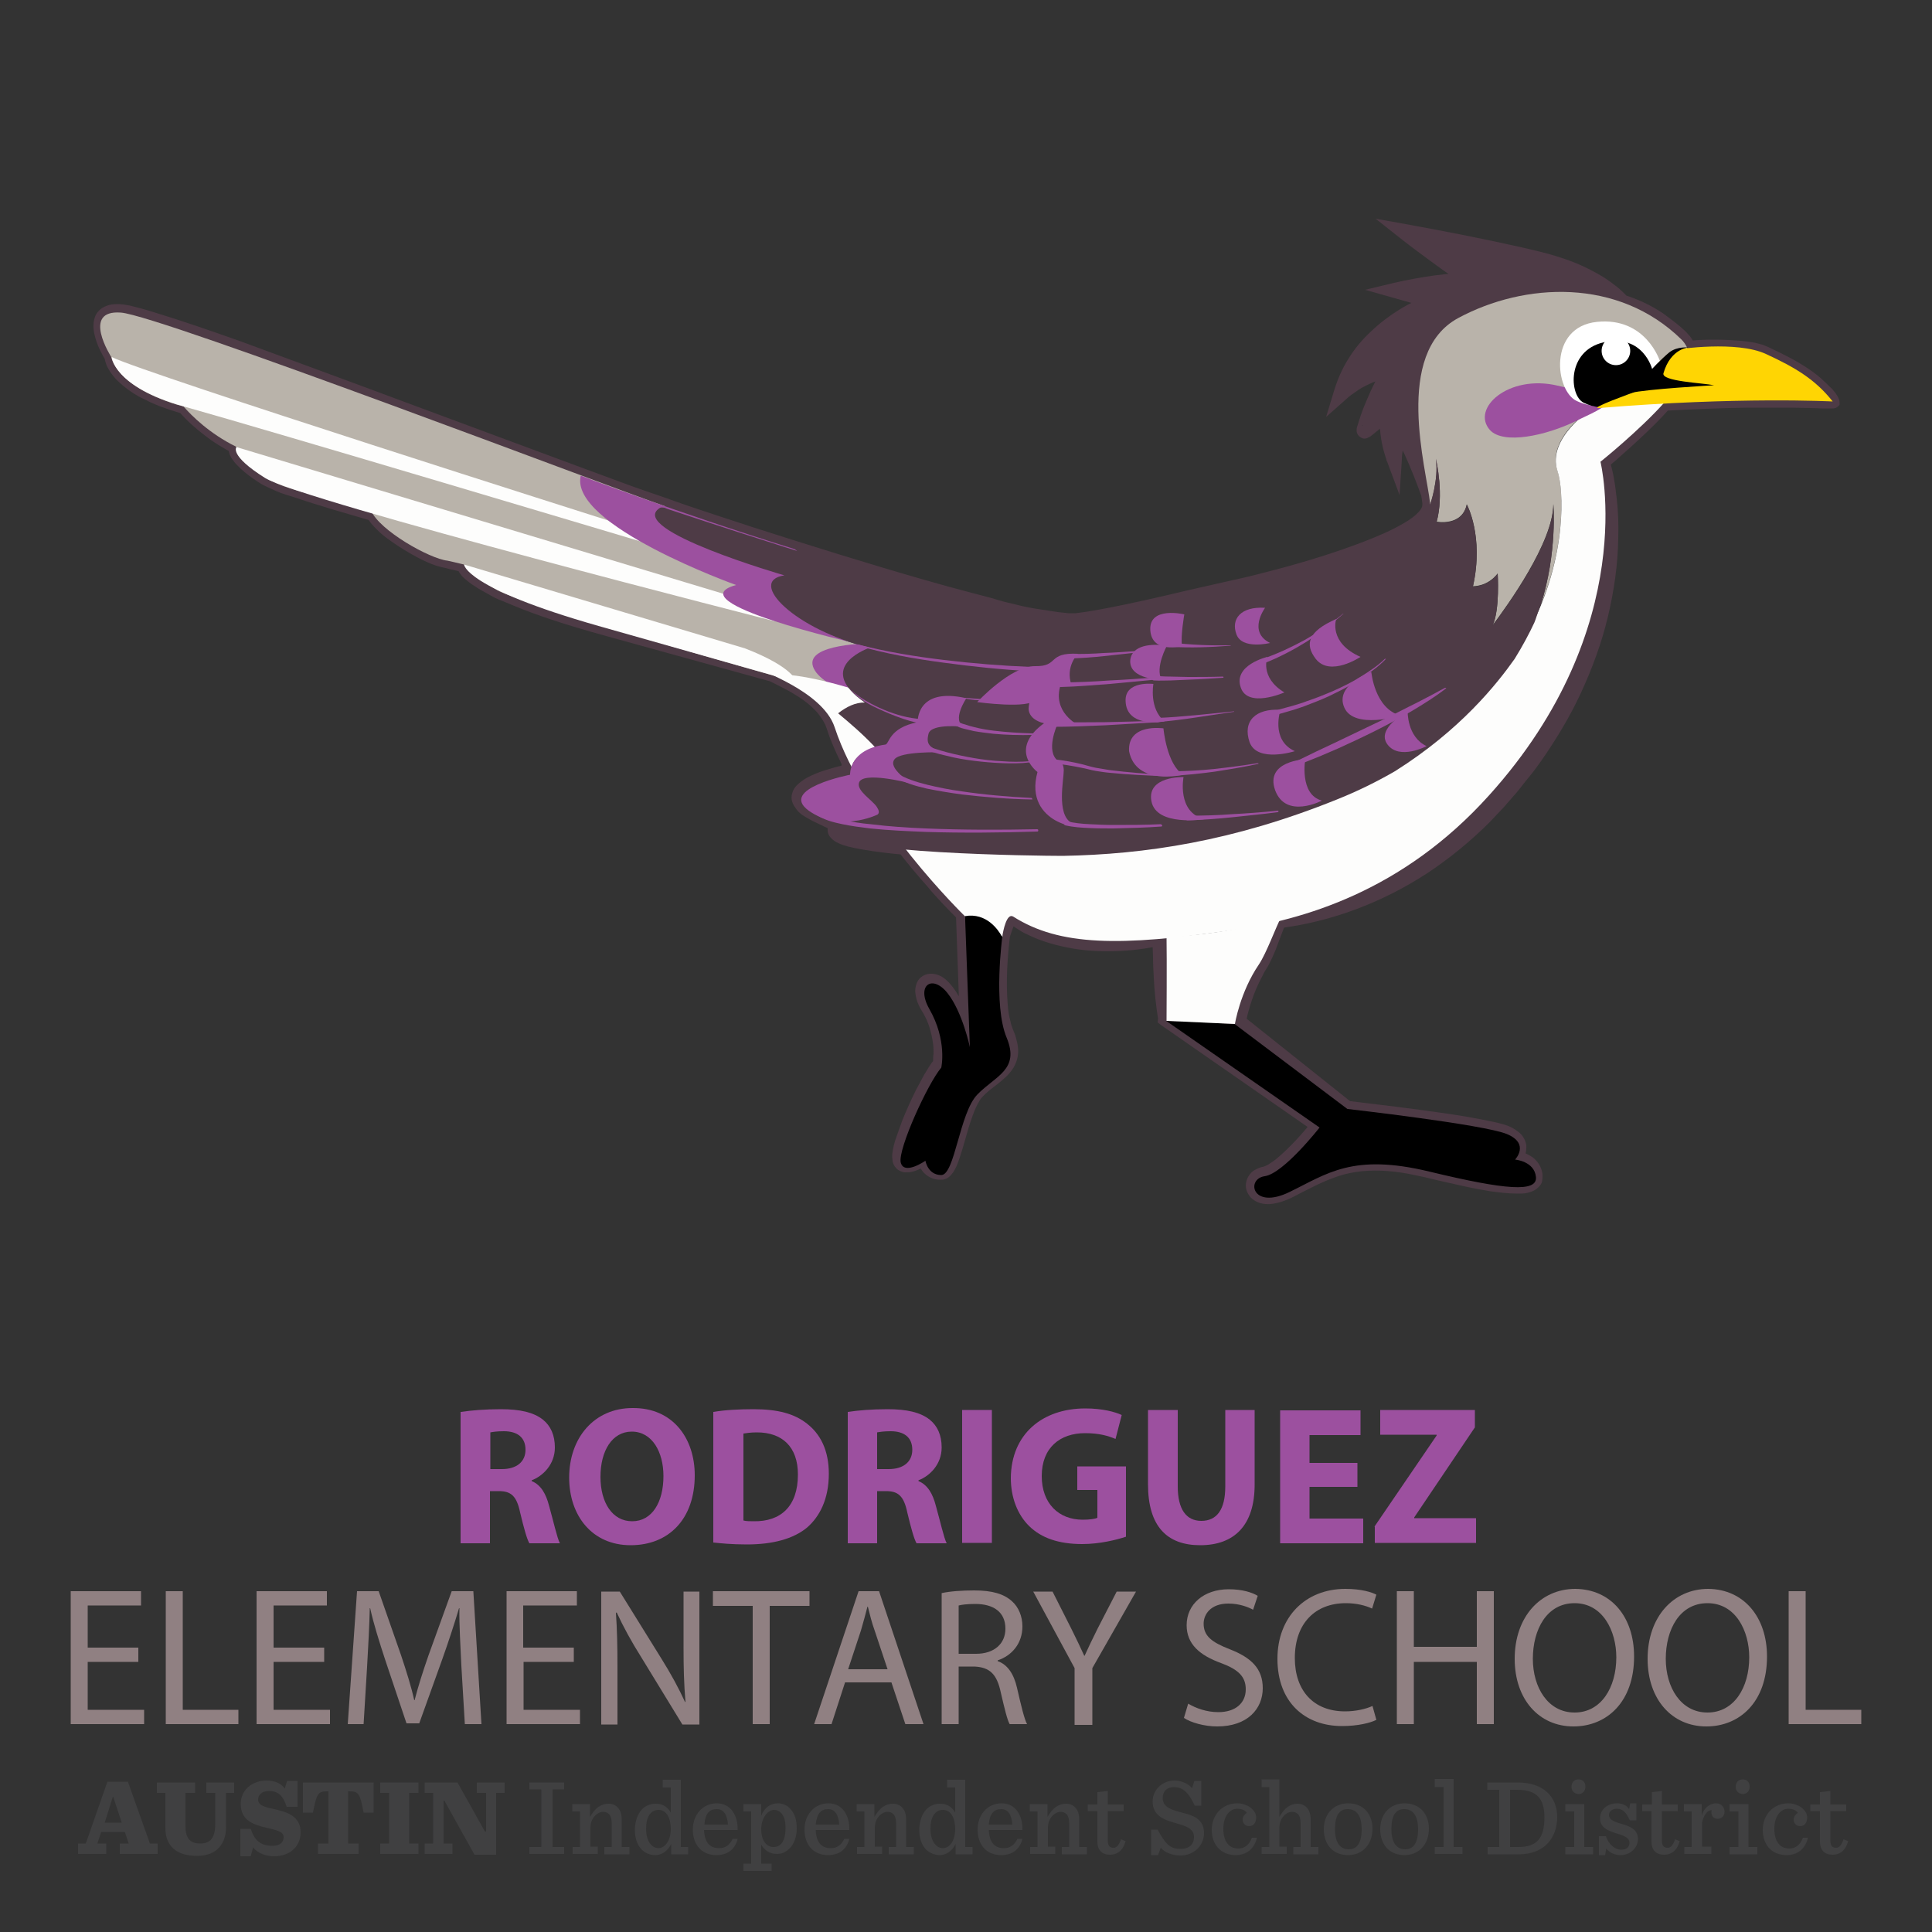 <?xml version="1.0" encoding="utf-8"?>
<!-- Generator: Adobe Illustrator 21.1.0, SVG Export Plug-In . SVG Version: 6.00 Build 0)  -->
<svg version="1.1" id="Layer_1" xmlns="http://www.w3.org/2000/svg" xmlns:xlink="http://www.w3.org/1999/xlink" x="0px" y="0px"
	 viewBox="0 0 500 500" style="enable-background:new 0 0 500 500;" xml:space="preserve">
<rect x="0" y="0" width="500" height="500" fill="#333333" stroke="none"/>
<style type="text/css">
	.st0{fill:#9C509F;}
	.st1{fill:#908082;}
	.st2{fill:#404041;}
	.st3{fill:#4E3B46;}
	.st4{fill:#B9B3AA;}
	.st5{fill:#FDFDFC;}
	.st6{fill:#FFFFFF;}
	.st7{fill:#FFD503;}
</style>
<g id="Text">
	<g>
		<path class="st0" d="M119.4,365.4c2.5-0.4,6.1-0.7,10.2-0.7c5,0,8.5,0.8,10.9,2.7c2,1.6,3.1,4,3.1,7.2c0,4.4-3.1,7.4-6,8.5v0.2
			c2.4,1,3.7,3.3,4.5,6.4c1.1,3.9,2.1,8.4,2.8,9.7H137c-0.6-1-1.4-3.8-2.4-8c-0.9-4.3-2.4-5.5-5.5-5.5h-2.3v13.5h-7.6V365.4z
			 M126.9,380.2h3c3.8,0,6.1-1.9,6.1-5c0-3.2-2.1-4.8-5.6-4.8c-1.9,0-2.9,0.2-3.5,0.3V380.2z"/>
		<path class="st0" d="M179.8,381.8c0,11.3-6.7,18.1-16.6,18.1c-10,0-15.9-7.7-15.9-17.5c0-10.3,6.5-18,16.4-18
			C174.2,364.3,179.8,372.3,179.8,381.8z M155.4,382.2c0,6.7,3.1,11.5,8.2,11.5c5.2,0,8.1-5,8.1-11.7c0-6.2-2.9-11.5-8.2-11.5
			C158.4,370.5,155.4,375.5,155.4,382.2z"/>
		<path class="st0" d="M184.7,365.4c2.8-0.5,6.5-0.7,10.3-0.7c6.4,0,10.6,1.2,13.8,3.7c3.5,2.7,5.7,6.9,5.7,13
			c0,6.6-2.4,11.1-5.6,13.9c-3.6,3-9,4.4-15.6,4.4c-4,0-6.8-0.3-8.7-0.5V365.4z M192.4,393.5c0.7,0.2,1.7,0.2,2.7,0.2
			c6.9,0.1,11.4-3.8,11.4-12.1c0-7.2-4.1-10.9-10.6-10.9c-1.7,0-2.8,0.2-3.5,0.3V393.5z"/>
		<path class="st0" d="M219.5,365.4c2.5-0.4,6.1-0.7,10.2-0.7c5,0,8.5,0.8,10.9,2.7c2,1.6,3.1,4,3.1,7.2c0,4.4-3.1,7.4-6,8.5v0.2
			c2.4,1,3.7,3.3,4.5,6.4c1.1,3.9,2.1,8.4,2.8,9.7h-7.8c-0.6-1-1.4-3.8-2.4-8c-0.9-4.3-2.4-5.5-5.5-5.5H227v13.5h-7.6V365.4z
			 M227,380.2h3c3.8,0,6.1-1.9,6.1-5c0-3.2-2.1-4.8-5.6-4.8c-1.9,0-2.9,0.2-3.5,0.3V380.2z"/>
		<path class="st0" d="M256.7,364.9v34.4H249v-34.4H256.7z"/>
		<path class="st0" d="M291.4,397.7c-2.4,0.8-6.8,1.9-11.3,1.9c-6.2,0-10.6-1.6-13.7-4.6c-3.1-3-4.8-7.5-4.8-12.5
			c0.1-11.4,8.2-18,19.3-18c4.4,0,7.7,0.9,9.4,1.7l-1.6,6.2c-1.9-0.8-4.2-1.5-7.9-1.5c-6.4,0-11.2,3.7-11.2,11.1
			c0,7.1,4.4,11.3,10.6,11.3c1.8,0,3.2-0.2,3.8-0.5v-7.2h-5.2v-6.1h12.6V397.7z"/>
		<path class="st0" d="M304.8,364.9v19.8c0,5.9,2.2,8.9,6.1,8.9c4,0,6.2-2.9,6.2-8.9v-19.8h7.6v19.3c0,10.6-5.3,15.7-14.1,15.7
			c-8.5,0-13.5-4.8-13.5-15.8v-19.2H304.8z"/>
		<path class="st0" d="M351.3,384.8h-12.4v8.2h13.9v6.4h-21.5v-34.4h20.8v6.4h-13.2v7.2h12.4V384.8z"/>
		<path class="st0" d="M355.7,395.1l16.1-23.6v-0.2h-14.6v-6.4h24.5v4.5L366,392.7v0.2h16v6.4h-26.2V395.1z"/>
	</g>
	<g>
		<path class="st1" d="M35.8,430.1H22.7v12.4h14.6v3.7h-19v-34.4h18.2v3.7H22.7v10.9h13.1V430.1z"/>
		<path class="st1" d="M42.9,411.8h4.4v30.7h14.4v3.7H42.9V411.8z"/>
		<path class="st1" d="M83.9,430.1H70.8v12.4h14.6v3.7h-19v-34.4h18.2v3.7H70.8v10.9h13.1V430.1z"/>
		<path class="st1" d="M119.4,431.1c-0.2-4.8-0.6-10.6-0.5-14.9h-0.1c-1.2,4-2.6,8.3-4.3,13.1l-6,16.7h-3.3l-5.5-16.4
			c-1.6-4.9-3-9.3-3.9-13.4h-0.1c-0.1,4.3-0.4,10.1-0.7,15.2l-0.9,14.8H90l2.4-34.4H98l5.8,16.6c1.4,4.2,2.6,8,3.4,11.6h0.1
			c0.9-3.5,2.1-7.3,3.6-11.6l6-16.6h5.6l2.1,34.4h-4.3L119.4,431.1z"/>
		<path class="st1" d="M148.6,430.1h-13.1v12.4h14.6v3.7h-19v-34.4h18.2v3.7h-13.9v10.9h13.1V430.1z"/>
		<path class="st1" d="M155.6,446.3v-34.4h4.8l10.8,17.4c2.5,4,4.5,7.7,6.1,11.2l0.1-0.1c-0.4-4.6-0.5-8.8-0.5-14.1v-14.4h4.1v34.4
			h-4.4l-10.7-17.5c-2.4-3.8-4.6-7.8-6.3-11.5l-0.2,0.1c0.3,4.3,0.4,8.5,0.4,14.2v14.7H155.6z"/>
		<path class="st1" d="M194.8,415.6h-10.3v-3.8h25v3.8h-10.3v30.6h-4.4V415.6z"/>
		<path class="st1" d="M218.7,435.4l-3.5,10.8h-4.5l11.5-34.4h5.3l11.5,34.4h-4.7l-3.6-10.8H218.7z M229.7,432l-3.3-9.9
			c-0.8-2.2-1.3-4.3-1.8-6.3h-0.1c-0.5,2-1.1,4.1-1.7,6.2l-3.3,10H229.7z"/>
		<path class="st1" d="M243.7,412.3c2.2-0.5,5.4-0.7,8.4-0.7c4.7,0,7.7,0.9,9.8,2.8c1.7,1.5,2.7,3.9,2.7,6.5c0,4.5-2.8,7.6-6.4,8.8
			v0.2c2.6,0.9,4.2,3.4,5,6.9c1.1,4.8,1.9,8.1,2.6,9.4h-4.5c-0.6-1-1.3-3.9-2.3-8.2c-1-4.7-2.8-6.5-6.8-6.7h-4.1v14.9h-4.4V412.3z
			 M248.1,428h4.5c4.7,0,7.6-2.6,7.6-6.5c0-4.4-3.2-6.4-7.8-6.4c-2.1,0-3.6,0.2-4.3,0.4V428z"/>
		<path class="st1" d="M278.1,446.3v-14.6l-10.7-19.8h5l4.8,9.5c1.3,2.6,2.3,4.7,3.4,7.1h0.1c1-2.2,2.1-4.5,3.4-7.1l4.9-9.5h5
			l-11.3,19.8v14.7H278.1z"/>
		<path class="st1" d="M307.5,440.9c2,1.2,4.8,2.2,7.8,2.2c4.5,0,7.1-2.4,7.1-5.9c0-3.2-1.8-5.1-6.4-6.8c-5.5-2-8.9-4.9-8.9-9.8
			c0-5.4,4.4-9.3,10.9-9.3c3.5,0,6,0.8,7.5,1.7l-1.2,3.6c-1.1-0.6-3.4-1.6-6.4-1.6c-4.6,0-6.4,2.8-6.4,5.2c0,3.2,2.1,4.8,6.7,6.6
			c5.7,2.2,8.6,5.1,8.6,10.1c0,5.3-3.9,9.9-11.8,9.9c-3.3,0-6.8-1-8.6-2.2L307.5,440.9z"/>
		<path class="st1" d="M356.2,445.1c-1.6,0.8-4.8,1.6-8.9,1.6c-9.5,0-16.7-6.1-16.7-17.4c0-10.8,7.2-18.1,17.6-18.1
			c4.2,0,6.9,0.9,8,1.5l-1.1,3.6c-1.7-0.8-4-1.4-6.8-1.4c-7.9,0-13.2,5.2-13.2,14.2c0,8.4,4.8,13.8,13,13.8c2.7,0,5.4-0.6,7.1-1.4
			L356.2,445.1z"/>
		<path class="st1" d="M365.9,411.8v14.4h16.3v-14.4h4.4v34.4h-4.4v-16.1h-16.3v16.1h-4.4v-34.4H365.9z"/>
		<path class="st1" d="M422.9,428.7c0,11.8-7.1,18.1-15.7,18.1c-8.9,0-15.2-7-15.2-17.5c0-10.9,6.7-18.1,15.7-18.1
			C417,411.3,422.9,418.5,422.9,428.7z M396.7,429.3c0,7.4,3.9,13.9,10.8,13.9c6.9,0,10.8-6.5,10.8-14.3c0-6.8-3.5-14-10.8-14
			C400.3,414.9,396.7,421.7,396.7,429.3z"/>
		<path class="st1" d="M457.3,428.7c0,11.8-7.1,18.1-15.7,18.1c-8.9,0-15.2-7-15.2-17.5c0-10.9,6.7-18.1,15.7-18.1
			C451.3,411.3,457.3,418.5,457.3,428.7z M431.1,429.3c0,7.4,3.9,13.9,10.8,13.9c6.9,0,10.8-6.5,10.8-14.3c0-6.8-3.5-14-10.8-14
			C434.7,414.9,431.1,421.7,431.1,429.3z"/>
		<path class="st1" d="M462.9,411.8h4.4v30.7h14.4v3.7h-18.8V411.8z"/>
	</g>
	<path class="st2" d="M32.3,474.1h-6.1l-1,3h2.3v2.7h-7.3v-2.7h2l5.6-16h5.3l5.7,16h2v2.7H31v-2.7h2.3L32.3,474.1z M27.1,471.7h4.4
		l-2.2-6.7h-0.1L27.1,471.7z"/>
	<path class="st2" d="M42.8,473.1V464h-2.2v-2.7h9.9v2.7h-2.5v8.6c0,3.4,1.4,4.5,3.8,4.5c1.2,0,2.1-0.3,2.8-1c0.7-0.8,1.1-2.1,1.1-4
		V464h-2.3v-2.7h7.2v2.7h-2.1v8.9c0,4-2.2,7.4-7.5,7.4C45.5,480.3,42.8,477.6,42.8,473.1"/>
	<path class="st2" d="M62.1,473.3h2.8c0.9,2.9,2.5,4.4,5.6,4.4c1.9,0,2.9-0.9,2.9-2.2c0-1.5-1.6-1.8-4.5-2.5
		c-3.1-0.7-6.6-1.8-6.6-6.1c0-3.8,3.1-6.1,6.7-6.1c2.2,0,3.8,0.8,4.7,2.1l0.6-2h2.7v6.7h-2.8c-0.9-2.8-2.2-4.1-4.6-4.1
		c-1.9,0-2.8,1.1-2.8,2.2c0,1.6,1.8,2,4.6,2.6c3,0.7,6.4,1.8,6.4,5.9c0,3.7-2.8,6.2-6.9,6.2c-2.4,0-4.4-1-5.4-2.3l-0.6,2.3h-2.7
		V473.3z"/>
	<path class="st2" d="M82.3,477.1H85v-13.5h-0.5c-2.2,0-2.6,0.7-3.5,5.5h-2.6v-7.8h18.3v7.8h-2.6c-0.9-4.8-1.3-5.5-3.5-5.5h-0.5
		v13.5h2.7v2.7H82.3V477.1z"/>
	<polygon class="st2" points="98.4,477.1 100.7,477.1 100.7,464 98.4,464 98.4,461.3 108.3,461.3 108.3,464 105.9,464 105.9,477.1 
		108.3,477.1 108.3,479.8 98.4,479.8 	"/>
	<polygon class="st2" points="115,466 114.8,466 114.8,477.1 117.1,477.1 117.1,479.8 109.9,479.8 109.9,477.1 112.1,477.1 
		112.1,464 109.9,464 109.9,461.3 118.4,461.3 125.5,474 125.8,474 125.8,464 123.4,464 123.4,461.3 130.6,461.3 130.6,464 
		128.4,464 128.4,480 122.8,480 	"/>
	<polygon class="st2" points="137,478 140.1,478 140.1,463.1 137,463.1 137,461.3 146,461.3 146,463.1 143,463.1 143,478 146,478 
		146,479.8 137,479.8 	"/>
	<path class="st2" d="M148.1,478h2v-9.2h-2v-1.9h4.6v3.3c1.4-2.4,2.9-3.4,4.8-3.4c2,0,3.4,1.5,3.4,4v7.2h2v1.9h-6.5V478h1.9v-6.2
		c0-1-0.2-1.8-0.7-2.3c-0.4-0.4-0.9-0.6-1.5-0.6c-1.5,0-3.3,1.6-3.3,4.1v4.9h1.9v1.9h-6.5V478z"/>
	<path class="st2" d="M166.1,478.7c-1.2-1.2-1.8-3.1-1.8-5.1c0-2.1,0.7-4.2,1.9-5.4c0.9-0.9,2.1-1.4,3.5-1.4c1.9,0,3.1,0.9,3.9,2.3
		v-6.5h-2.1v-2h4.7V478h1.9v1.9h-4.4v-2.7c-0.9,1.9-2.5,2.9-4.1,2.9C168.1,480.1,166.9,479.5,166.1,478.7 M173.6,473.3
		c0-2.6-1-4.9-3.2-4.9c-2,0-3.2,1.8-3.2,4.9c0,3.2,1.5,5,3.2,5C172,478.3,173.6,476.5,173.6,473.3"/>
	<path class="st2" d="M182.2,473.5c0.1,3.2,1.4,4.8,3.9,4.8c1.5,0,2.7-0.7,3.5-2.4h1.3c-0.7,2.8-2.7,4.2-5.5,4.2
		c-3.9,0-6.1-2.8-6.1-6.6c0-3.9,2.6-6.8,6.2-6.8c3.8,0,5.5,3.4,5.4,6.9H182.2z M182.3,472.2h6.1c-0.2-2.4-1-4-2.9-4
		C183.6,468.2,182.5,469.3,182.3,472.2"/>
	<path class="st2" d="M192.4,482.3h2v-13.5h-2v-1.9h4.6v3c0.9-2.3,2.6-3.2,4.3-3.2c1.3,0,2.4,0.5,3.2,1.4c1.2,1.2,1.7,3,1.7,5.1
		c0,2.1-0.7,4.1-1.9,5.2c-0.9,0.9-2,1.4-3.2,1.4c-1.9,0-3.3-1-4.1-2.4v4.9h2.7v1.9h-7.3V482.3z M203.3,473c0-3.1-1.3-4.6-3-4.6
		c-1.6,0-3.3,2.1-3.3,5c0,2.6,1.1,4.6,3.2,4.6C202.2,478,203.3,476.3,203.3,473"/>
	<path class="st2" d="M211.1,473.5c0.1,3.2,1.4,4.8,3.9,4.8c1.5,0,2.7-0.7,3.5-2.4h1.3c-0.7,2.8-2.7,4.2-5.5,4.2
		c-3.9,0-6.1-2.8-6.1-6.6c0-3.9,2.6-6.8,6.2-6.8c3.8,0,5.5,3.4,5.4,6.9H211.1z M211.1,472.2h6.1c-0.2-2.4-1-4-2.9-4
		C212.5,468.2,211.4,469.3,211.1,472.2"/>
	<path class="st2" d="M221.7,478h2v-9.2h-2v-1.9h4.6v3.3c1.4-2.4,2.9-3.4,4.8-3.4c2,0,3.4,1.5,3.4,4v7.2h2v1.9H230V478h1.9v-6.2
		c0-1-0.2-1.8-0.7-2.3c-0.4-0.4-0.9-0.6-1.5-0.6c-1.5,0-3.3,1.6-3.3,4.1v4.9h1.9v1.9h-6.5V478z"/>
	<path class="st2" d="M239.7,478.7c-1.2-1.2-1.8-3.1-1.8-5.1c0-2.1,0.7-4.2,1.9-5.4c0.9-0.9,2.1-1.4,3.5-1.4c1.9,0,3.1,0.9,3.9,2.3
		v-6.5h-2.1v-2h4.7V478h1.9v1.9h-4.4v-2.7c-0.9,1.9-2.5,2.9-4.1,2.9C241.8,480.1,240.6,479.5,239.7,478.7 M247.2,473.3
		c0-2.6-1-4.9-3.2-4.9c-2,0-3.2,1.8-3.2,4.9c0,3.2,1.5,5,3.2,5C245.7,478.3,247.2,476.5,247.2,473.3"/>
	<path class="st2" d="M255.9,473.5c0.1,3.2,1.4,4.8,3.9,4.8c1.5,0,2.7-0.7,3.5-2.4h1.3c-0.7,2.8-2.7,4.2-5.5,4.2
		c-3.9,0-6.1-2.8-6.1-6.6c0-3.9,2.6-6.8,6.2-6.8c3.8,0,5.5,3.4,5.4,6.9H255.9z M255.9,472.2h6.1c-0.2-2.4-1-4-2.9-4
		C257.3,468.2,256.1,469.3,255.9,472.2"/>
	<path class="st2" d="M266.5,478h2v-9.2h-2v-1.9h4.6v3.3c1.4-2.4,2.9-3.4,4.8-3.4c2,0,3.4,1.5,3.4,4v7.2h2v1.9h-6.5V478h1.9v-6.2
		c0-1-0.2-1.8-0.7-2.3c-0.4-0.4-0.9-0.6-1.5-0.6c-1.5,0-3.3,1.6-3.3,4.1v4.9h1.9v1.9h-6.5V478z"/>
	<path class="st2" d="M286.7,463.5v3.5h4.1v1.7h-4.1v7.6c0,1.3,0.4,1.9,1.5,1.9c0.8,0,1.4-0.7,1.9-2.2l1.2,0.5
		c-0.7,2.5-2.2,3.5-4,3.5c-2.2,0-3.3-1.3-3.3-3.4v-7.9h-2.5V467h2.5v-3.2L286.7,463.5z"/>
	<path class="st2" d="M297.9,473.5h1.7c2,3.8,3.3,5,5.9,5c2.2,0,3.5-1.1,3.5-3.1c0-2.3-2.4-2.9-4.8-3.6c-2.8-0.8-5.9-1.8-5.9-5.6
		c0-2.8,2.3-5.4,5.7-5.4c1.5,0,3.5,0.7,4.5,2l0.6-1.9h1.8v6.4h-1.7c-1.7-3.7-3.3-4.8-5.4-4.8c-1.8,0-2.9,1.1-2.9,2.8
		c0,2.5,2.4,3.1,5,3.8c2.8,0.7,5.7,1.6,5.7,5.3c0,3.2-2.6,5.8-6.1,5.8c-2,0-4-0.7-5.1-2l-0.7,1.9h-1.8V473.5z"/>
	<path class="st2" d="M313.6,473.6c0-4,2.8-6.9,6.6-6.9c2.8,0,4.9,1.9,4.9,3.6c0,1.3-0.6,2.3-1.8,2.3c-1.1,0-1.7-0.8-1.7-1.7
		c0-0.8,0.6-1.5,1.1-1.7c-0.4-0.6-1.2-1.1-2.5-1.1c-1.9,0-3.6,1.8-3.6,5.2c0,3.2,1.4,5.1,3.9,5.1c1.5,0,2.8-0.9,3.5-2.8h1.3
		c-0.7,2.9-2.7,4.5-5.5,4.5C315.9,480.1,313.6,477.3,313.6,473.6"/>
	<path class="st2" d="M326.5,478h2v-15.5h-2v-2h4.6v9.7c1.4-2.4,2.9-3.4,4.7-3.4c2,0,3.4,1.5,3.4,4v7.2h2v1.9h-6.5V478h1.9v-6.2
		c0-1-0.2-1.8-0.7-2.3c-0.4-0.4-0.9-0.6-1.5-0.6c-1.5,0-3.3,1.6-3.3,4.1v4.9h1.9v1.9h-6.5V478z"/>
	<path class="st2" d="M342.6,473.4c0-3.9,2.5-6.7,6.3-6.7c3.9,0,6.3,2.7,6.3,6.6c0,3.9-2.5,6.8-6.3,6.8
		C345,480.1,342.6,477.4,342.6,473.4 M352.4,473.4c0-3.6-1.4-5.2-3.6-5.2c-2.2,0-3.3,1.6-3.3,5.2c0,3.6,1.4,5.2,3.6,5.2
		C351.2,478.6,352.4,476.9,352.4,473.4"/>
	<path class="st2" d="M357.2,473.4c0-3.9,2.5-6.7,6.3-6.7c3.9,0,6.3,2.7,6.3,6.6c0,3.9-2.5,6.8-6.3,6.8
		C359.6,480.1,357.2,477.4,357.2,473.4 M367,473.4c0-3.6-1.4-5.2-3.6-5.2c-2.2,0-3.3,1.6-3.3,5.2c0,3.6,1.4,5.2,3.6,5.2
		C365.8,478.6,367,476.9,367,473.4"/>
	<polygon class="st2" points="371.3,478 373.6,478 373.6,462.5 371.3,462.5 371.3,460.4 376.2,460.4 376.2,478 378.5,478 
		378.5,479.8 371.3,479.8 	"/>
	<path class="st2" d="M384.9,478h3.1v-14.8h-3.1v-1.9h7.8c6.8,0,10.3,3.7,10.3,9c0,5.1-3.1,9.6-10,9.6h-8V478z M393,478
		c4.6,0,6.7-2.1,6.7-7.7c0-4.9-2.1-7.1-7-7.1h-1.9V478H393z"/>
	<path class="st2" d="M405.1,478h2.3v-9.2h-2.3v-1.9h4.9V478h2.3v1.9h-7.2V478z M406.7,462.4c0-1.1,0.7-1.9,1.8-1.9
		c1.1,0,1.8,0.7,1.8,1.9c0,1.1-0.7,1.9-1.8,1.9C407.4,464.2,406.7,463.5,406.7,462.4"/>
	<path class="st2" d="M413.9,475.2h1.7c0.7,2.1,2.3,3.5,4,3.5c1.5,0,2.1-0.8,2.1-1.8c0-1.1-0.9-1.7-3.3-2.4c-3-0.9-4.3-1.9-4.3-4
		c0-2.1,1.8-3.8,4.4-3.8c1.3,0,2.5,0.5,3.1,1.5l0.3-1.5h1.6v4.4h-1.7c-0.9-1.9-1.7-3-3.4-3c-1,0-2,0.6-2,1.6c0,1.1,1,1.7,3.2,2.3
		c2.9,0.8,4.3,1.8,4.3,4c0,1.9-1.7,4.1-4.5,4.1c-1.6,0-2.9-0.7-3.7-1.7l-0.3,1.7h-1.6V475.2z"/>
	<path class="st2" d="M430.1,463.5v3.5h4.1v1.7h-4.1v7.6c0,1.3,0.4,1.9,1.5,1.9c0.8,0,1.4-0.7,1.9-2.2l1.2,0.5
		c-0.7,2.5-2.2,3.5-4,3.5c-2.2,0-3.3-1.3-3.3-3.4v-7.9H425V467h2.5v-3.2L430.1,463.5z"/>
	<path class="st2" d="M435.8,478h2v-9.2h-2v-1.9h4.6v3c0.6-2.2,2.3-3.2,3.7-3.2c1.4,0,2.2,1,2.2,2.2c0,1-0.7,1.8-1.7,1.8
		c-1,0-1.7-0.6-1.7-1.7c0-0.1,0-0.3,0.1-0.5c-1.2-0.1-2.1,1.4-2.5,3.1v6.3h2.4v1.9h-7V478z"/>
	<path class="st2" d="M447.6,478h2.3v-9.2h-2.3v-1.9h4.9V478h2.3v1.9h-7.2V478z M449.2,462.4c0-1.1,0.7-1.9,1.8-1.9
		c1.1,0,1.8,0.7,1.8,1.9c0,1.1-0.7,1.9-1.8,1.9C449.9,464.2,449.2,463.5,449.2,462.4"/>
	<path class="st2" d="M456.2,473.6c0-4,2.8-6.9,6.6-6.9c2.8,0,4.9,1.9,4.9,3.6c0,1.3-0.6,2.3-1.8,2.3c-1.1,0-1.7-0.8-1.7-1.7
		c0-0.8,0.6-1.5,1.1-1.7c-0.4-0.6-1.2-1.1-2.5-1.1c-1.9,0-3.6,1.8-3.6,5.2c0,3.2,1.4,5.1,3.9,5.1c1.5,0,2.8-0.9,3.5-2.8h1.3
		c-0.7,2.9-2.7,4.5-5.5,4.5C458.4,480.1,456.2,477.3,456.2,473.6"/>
	<path class="st2" d="M473.7,463.5v3.5h4.1v1.7h-4.1v7.6c0,1.3,0.4,1.9,1.5,1.9c0.8,0,1.4-0.7,1.9-2.2l1.2,0.5
		c-0.7,2.5-2.2,3.5-4,3.5c-2.2,0-3.3-1.3-3.3-3.4v-7.9h-2.5V467h2.5v-3.2L473.7,463.5z"/>
</g>
<g id="Mascot">
	<g id="Outline_1_">
		<path class="st3" d="M472.5,102.9c-0.3,0.1-0.5,0.3-0.6,0.6c-0.1,0.3,0,0.5,0,0.6l-0.8-0.9c-0.6-0.6-1.1-1.2-1.7-1.7
			c-1.2-1.1-2.5-2.1-3.9-3c-2.7-1.8-5.8-3.4-8.9-4.8l-0.6-0.3c-0.2-0.1-0.3-0.1-0.5-0.2c-0.3-0.1-0.7-0.2-1.1-0.3
			c-0.7-0.2-1.5-0.4-2.3-0.5c-1.6-0.3-3.3-0.4-5-0.5c-1.7-0.1-3.4-0.1-5.1-0.1l-2.6,0.1l-1.3,0.1l-0.6,0l-0.3,0l-0.2,0l-0.1,0l0,0
			l0,0l0,0c0.4,3.5-0.7-4.8-0.3-4l0.2,4l-0.3,0l-1.3,0l-0.5-1.2c-0.2-0.6-0.6-1.1-1-1.6c-0.6-0.6-1.2-1.2-1.8-1.7
			c-1.3-1.1-2.6-2.2-4-3.1c-2.8-1.9-5.8-3.3-9-4.3l-0.6-0.2l-0.4-0.5c-0.3-0.3-0.7-0.7-1.1-1.1c-0.4-0.4-0.9-0.8-1.3-1.1
			c-0.9-0.7-1.9-1.4-2.9-2c-2-1.3-4.2-2.4-6.4-3.3c-2.2-0.9-4.5-1.7-6.8-2.3c-2.3-0.6-4.8-1.2-7.2-1.7c-9.7-2.2-19.5-4.1-29.4-5.9
			l1.6-3.5c2.8,2.3,5.8,4.5,8.7,6.6c1.5,1.1,3,2.1,4.5,3.1c0.8,0.5,1.5,0.9,2.3,1.4c0.7,0.4,1.5,0.8,2.1,1l11.2,3.5l-11.7,0.5
			c-1.6,0.1-3.3,0.2-5,0.3c-1.7,0.2-3.4,0.3-5,0.6c-3.3,0.4-6.7,1-9.9,1.8l0.1-3.9l9.9,2.8l6.3,1.8l-6.2,2.1c-1.2,0.4-2.5,1-3.8,1.6
			c-1.3,0.6-2.5,1.3-3.7,2c-2.4,1.5-4.6,3.1-6.6,5c-2,1.9-3.8,4-5.2,6.4c-1.5,2.3-2.6,4.8-3.4,7.5l-3.3-2c1-0.9,2-1.6,3.1-2.3
			c1.1-0.7,2.2-1.3,3.3-1.9c2.3-1.1,4.9-2,7.7-2.1l3.8-0.2l-2,3.3c-1.5,2.4-2.8,5.1-4,7.7c-0.6,1.3-1.1,2.7-1.6,4.1
			c-0.2,0.7-0.5,1.4-0.7,2.1l-0.1,0.5l-0.1,0.2c0,0-0.1,0.2,0,0c0-0.1,0-0.1,0-0.2c0-0.1,0-0.2-0.2-0.8c-0.1-0.1-0.2-0.4-0.4-0.5
			c-0.2-0.1-0.4-0.3-0.6-0.4c-0.1,0-0.2-0.1-0.4-0.1c-0.1,0-0.2,0-0.2,0c-0.1,0-0.3,0-0.4,0c-0.1,0-0.3,0.1-0.3,0.1
			c0,0-0.1,0-0.1,0.1c-0.1,0.1,0.1,0,0.2-0.1c1.1-0.9,2.4-2,3.7-2.9c0.3-0.2,0.7-0.4,1-0.6l0.5-0.3l0,0l0,0l0.2-0.1
			c0.3-0.1,0.4-0.2,1.2-0.2c0.3,0,0.6,0.2,0.8,0.3c0.2,0.1,0.4,0.4,0.6,0.6c0.1,0.2,0.2,0.4,0.3,0.6c0.1,0.2,0.1,0.4,0.1,0.5
			c0,0.1,0,0.2,0,0.3c0,0.6,0,0.9,0,1.2l0,1.1c0,2.8,0.6,5.5,1.6,8.1l-3.9,0.6c0.1-1,0.2-2.1,0.4-3.2c0.3-1.1,0.6-2.3,1.7-3.6
			c0.3-0.3,0.6-0.6,1-0.8l0.1,0c0.1-0.1,0.5-0.2,0.8-0.3c0.2,0,0.6,0,0.7,0c0.2,0,0.4,0.1,0.5,0.1c0.5,0.2,0.6,0.3,0.7,0.5
			c0.2,0.2,0.4,0.4,0.5,0.5c0.4,0.6,0.7,1,0.9,1.5c0.5,0.9,0.9,1.8,1.3,2.7c1.6,3.6,3.1,7.3,4.4,11l0.1,0.2l0,0.2l0.2,1.5l0.1,0.8
			l0,0.4c0,0.2,0,0.4,0,0.7c-0.1,1.7-0.9,2.9-1.7,3.8c-1.6,1.8-3.4,3-5.1,4.1c-3.6,2.1-7.3,3.7-11,5.1c-7.5,2.9-15,5.1-22.7,7.2
			c-3.8,1-7.7,2-11.5,2.8l-11.5,2.6c-7.7,1.8-15.3,3.6-23.1,5.1c-2,0.3-3.9,0.7-5.9,0.9c-0.3,0-0.5,0.1-0.8,0.1
			c-0.3,0-0.6,0-0.9,0.1c-0.6,0-1.1,0-1.6,0c-1.1-0.1-2.1-0.2-3.1-0.3l-5.9-0.9c-2-0.3-4-0.7-5.9-1.2c-1.9-0.5-3.9-1-5.7-1.6
			l-5.7-1.5c-3.8-1-7.6-2.1-11.4-3.2c-15.2-4.3-30.2-9-45.2-13.8c-7.5-2.4-15-4.8-22.4-7.5c-3.7-1.3-7.5-2.6-11.1-4l-11.1-4.1
			l-44.2-16.4c-14.8-5.4-29.5-10.8-44.3-16.1c-7.4-2.6-14.8-5.2-22.3-7.5c-1.9-0.6-3.7-1.1-5.5-1.5c-0.4-0.1-0.9-0.2-1.2-0.2
			c-0.3,0-0.8-0.1-1.2,0c-0.8,0-1.4,0.2-1.7,0.4c-0.3,0.2-0.4,0.4-0.5,1c0,0.6,0.1,1.4,0.3,2.2c0.5,1.6,1.3,3.3,2.2,4.8l0.3,0.9
			c0-0.1,0,0.1,0.1,0.3c0.1,0.2,0.1,0.3,0.2,0.5c0.1,0.3,0.3,0.7,0.5,1c0.5,0.7,1,1.3,1.6,1.9c1.2,1.2,2.7,2.3,4.3,3.2
			c0.8,0.5,1.6,0.9,2.5,1.3c0.9,0.4,1.7,0.8,2.6,1.1c0.9,0.3,1.8,0.7,2.7,1l2.7,0.8l0.6,0.2l0.4,0.4c1.8,2,3.8,3.9,6,5.6
			c2.2,1.7,4.5,3.1,7,4.4l0.6,3.1c0.1-0.1,0.1-0.2,0.1-0.2l0-0.1l0.1-0.1c0-0.1,0-0.1,0.1-0.2c0-0.1,0-0.1,0-0.2c0-0.1,0,0,0,0
			c0,0,0.1,0.2,0.1,0.2l0.2,0.3c0.3,0.5,0.9,1,1.4,1.6c1.1,1,2.5,2,3.8,2.9l1,0.7c0.2,0.1,0.6,0.3,0.9,0.5l2.3,1
			c1.5,0.6,3,1.1,4.6,1.6c3.3,1.1,6.5,2.1,9.8,3.1L97,131l0.7,0.2l0.4,0.7c0.9,1.5,2.6,3,4.3,4.3c1.7,1.3,3.6,2.5,5.6,3.6
			c1.9,1.1,4,2.1,6,2.8c0.5,0.2,1,0.3,1.4,0.4c0.1,0,0.2,0.1,0.3,0.1l0.4,0.1c0.4,0.1,0.7,0.1,1,0.2c1.2,0.3,2.3,0.5,3.4,0.8
			l-0.5-0.1h0l2,2c0-0.3,0-0.2,0-0.3l0-0.1c0,0,0,0,0,0c0,0,0,0,0,0.1c0,0.1,0.1,0.2,0.2,0.3c0.2,0.2,0.4,0.5,0.7,0.7
			c0.5,0.5,1.2,1,1.9,1.4c1.4,0.9,2.9,1.7,4.5,2.6c0.6,0.4,1.4,0.7,2.2,1l2.5,1.1c1.6,0.7,3.3,1.3,4.9,1.9
			c6.6,2.4,13.4,4.4,20.3,6.3l41.3,11.7l0.2,0.1l0.2,0.1c1.1,0.6,2.4,1.2,3.6,1.8c1.2,0.7,2.4,1.3,3.6,2.1c2.4,1.5,4.7,3.2,6.6,5.5
			c1,1.1,1.9,2.4,2.6,3.8c0.3,0.7,0.6,1.5,0.8,2.1c0.2,0.6,0.4,1.2,0.7,1.8c0.9,2.4,2,4.8,3.2,7.2l0.4,0.8l-0.3,0.8
			c-0.1,0.3-0.2,0.5-0.2,0.8c0,0.1,0,0.3-0.1,0.4c0,0.1,0,0.3,0,0.3l-1.6,2.1c-1.3,0.2-2.5,0.6-3.8,1c-1.3,0.4-2.5,0.8-3.7,1.3
			c-1.2,0.5-2.3,1.1-3,1.7c-0.4,0.3-0.5,0.6-0.5,0.6c0,0,0,0,0,0c0,0,0.1,0.1,0.2,0.3l0.2,0.3l0,0.1c0,0.1,0.4,0.5,1.2,1
			c0.7,0.4,1.5,0.9,2.3,1.3c1.6,0.8,3.3,1.6,4.9,2.2l3.2,1.3l-2.8,2.1c-0.2,0.1-0.1,0.1,0,0c0-0.1,0.1,0,0-0.4
			c-0.1-0.3-0.2-0.4-0.2-0.4c0,0,0.2,0.2,0.5,0.3c0.3,0.1,0.6,0.3,1,0.4c1.4,0.5,3.1,0.8,4.7,1.1c3.3,0.6,6.7,0.9,10.1,1.2l0.9,0.1
			l0.5,0.7c2.4,3,4.8,6,7.4,8.9c1.3,1.4,2.6,2.9,3.9,4.3c1.3,1.4,2.6,2.8,4,4.1l-1.8-0.5l0,0l2.3-0.3l0.1,2.2L253,271l-4,0.5
			c-0.8-3.3-1.9-6.8-3.4-9.8c-0.7-1.5-1.7-3-2.7-4c-0.5-0.5-1.1-0.9-1.5-1c-0.2-0.1-0.3-0.1-0.3-0.1c0,0,0.1,0,0.1-0.1
			c0,0-0.2,0.5,0,1.1c0.1,0.6,0.4,1.3,0.7,2l0.6,1.2c0.2,0.4,0.5,0.9,0.7,1.3c0.4,0.9,0.8,1.8,1.1,2.7c0.6,1.9,1.1,3.8,1.3,5.8
			c0.1,1,0.2,2,0.1,3c0,0.5,0,1-0.1,1.5c-0.1,0.5-0.1,1-0.2,1.6l-0.1,0.5l-0.3,0.4c-0.7,0.9-1.5,2.1-2.2,3.3c-0.7,1.2-1.4,2.4-2,3.7
			c-1.3,2.5-2.5,5.1-3.5,7.7c-0.5,1.3-1,2.6-1.5,3.9c-0.4,1.3-0.8,2.7-0.9,3.7c0,0.3,0,0.4,0,0.5c0,0.1,0.1,0.1,0,0
			c-0.1-0.1-0.2-0.1-0.2-0.1c0,0,0.2,0,0.4,0c0.9-0.2,2.2-0.8,3.1-1.5l2.5-1.7l0.6,3c0,0.1,0.1,0.4,0.2,0.6c0.1,0.2,0.2,0.4,0.3,0.6
			c0.3,0.4,0.5,0.5,0.9,0.7c0.2,0.1,0.4,0.1,0.6,0.1l0.1,0l0,0l-0.1,0c-0.1,0-0.1,0-0.2,0c-0.1,0-0.2,0.1-0.1,0.1
			c0.1,0,0.5-0.6,0.7-1.2c0.5-1.2,1-2.7,1.4-4.1l1.3-4.5c0.4-1.5,0.9-3,1.5-4.5c0.6-1.5,1.2-3.1,2.2-4.6c0.5-0.8,1.2-1.5,1.8-2.1
			c0.6-0.6,1.2-1.1,1.9-1.6c1.2-1,2.5-1.9,3.5-2.9c1-0.9,1.7-1.9,1.9-2.9c0.3-1,0.1-2.2-0.3-3.5c-0.1-0.3-0.2-0.6-0.3-1l-0.4-1.2
			c-0.3-0.8-0.5-1.6-0.7-2.4c-0.4-1.6-0.6-3.2-0.7-4.8c-0.3-3.2-0.3-6.4-0.2-9.5c0.1-3.2,0.4-6.3,0.8-9.4l0.3-2.4l2.3,0.8l0,0l0,0
			l-2.7,1.6c0.1-1.1,0.2-2.1,0.4-3.3c0.1-0.6,0.3-1.2,0.6-1.8c0.2-0.3,0.4-0.7,0.7-1.1c0.2-0.2,0.4-0.5,0.8-0.7
			c0.4-0.2,0.8-0.5,1.4-0.5c0.6-0.1,1.1,0,1.6,0.2c0.2,0.1,0.4,0.2,0.6,0.3l0.2,0.1l0.6,0.3c0.4,0.2,0.8,0.4,1.2,0.6
			c0.8,0.4,1.7,0.7,2.5,1c3.4,1.3,6.9,2.1,10.6,2.6c3.7,0.5,7.4,0.6,11.2,0.8c3.8,0.1,7.7,0.2,11.6,0.5c0,0,0,0,0,0l2.2,2l0.7,0.2
			c0.2,0.1,0.3,0.1,0.4,0.2c0.1,0.1,0.3,0.1,0.3,0.2c0.1,0.1,0.1,0.1,0.1,0.2c0,0.2,0,0.5,0,0.7l0,1.3l0,2.7
			c-0.1,1.8-0.1,3.6-0.2,5.3c-0.1,1.8-0.3,3.5-0.5,5.3c-0.2,1.8-0.4,3.5-0.8,5.3l0,0l-0.9-1.7l39.7,27.6l1.8,1.2l-1.3,1.6
			c-3,3.6-6,7.1-9.7,10.2c-0.9,0.8-1.9,1.5-3.1,2.2c-0.6,0.3-1.2,0.6-2,0.9l-0.6,0.1l-0.3,0.1c-0.1,0-0.3,0.1-0.4,0.1
			c-0.4,0.2-0.5,0.5-0.4,0.7c0,0.1,0.1,0.2,0.2,0.3c0.1,0.1,0.4,0.2,0.7,0.3c3,0.7,7.2-2.3,11.3-4.1c2.1-1,4.3-2,6.6-2.7
			c2.3-0.7,4.7-1.2,7.1-1.5c4.8-0.4,9.6,0,14.1,1l3.4,0.8l3.3,0.8c2.2,0.5,4.4,1,6.6,1.5c2.2,0.5,4.4,0.9,6.6,1.2
			c2.2,0.3,4.4,0.6,6.4,0.6c1,0,2-0.2,2.4-0.4c0.1,0,0.1-0.1,0.1-0.1c0,0,0,0.1,0,0.1c0,0,0,0,0-0.1c0-0.2,0-0.3-0.1-0.5
			c-0.2-0.6-0.5-1-1.2-1.4c-0.3-0.2-0.7-0.4-1.1-0.5c-0.4-0.1-0.9-0.2-1.2-0.3l-4-0.4l2.7-3c0,0,0.2-0.2,0.3-0.3
			c0.1-0.1,0.2-0.3,0.2-0.4c0.1-0.3,0.2-0.5,0.2-0.7c0-0.2,0-0.3-0.1-0.5c-0.1-0.2-0.3-0.4-0.5-0.6c-0.5-0.4-1.4-0.8-2.2-1.1
			c-0.9-0.3-1.9-0.5-2.9-0.7c-4-0.9-8.1-1.5-12.3-2.1c-8.3-1.2-16.6-2.3-24.9-3.2l0,0l-0.5-0.1l-0.5-0.3l-29.7-21.4l0,0l-1.5-1.1
			l0.4-1.7c0.3-1.4,0.6-2.6,1-3.8c0.4-1.2,0.8-2.4,1.3-3.6c1-2.4,2.1-4.7,3.5-6.9c0.3-0.6,0.7-1.1,1.1-1.6l0.5-0.7
			c0.1-0.2,0.3-0.4,0.4-0.7c0.6-0.9,1.1-2,1.6-3c1-2.1,2-4.3,3.1-6.6l0,0l0.3-0.7l1-0.4c12.3-4.6,23.7-10.4,33.8-18
			c5-3.8,9.8-8,14.2-12.5c4.4-4.5,8.5-9.5,12.2-14.6c7.5-10.3,13.4-21.6,17.2-33.7c0.9-3,1.8-6.1,2.4-9.2c0.7-3.1,1.2-6.3,1.5-9.4
			c0.4-3.2,0.6-6.3,0.6-9.5c0-1.6,0-3.2-0.1-4.8c-0.1-1.6-0.2-3.2-0.4-4.7l0,0l-0.2-1.6l1-0.8c1.4-1.1,2.9-2.3,4.3-3.5
			c1.4-1.2,2.8-2.4,4.2-3.6c2.8-2.4,5.4-5,7.9-7.6l0,0l0.6-0.6l0.8,0c7.3-0.4,14.6-0.7,21.9-0.8c3.7-0.1,7.3-0.1,11,0l5.5,0.1
			l2.7,0.1l1.4,0l0.7,0l0.3,0l0.1,0c0,0,0.2,0-0.2,0c-0.3,0-0.6,0.1-0.9,0.4C472.8,102.4,472.6,102.6,472.5,102.9z M476.1,104.7
			c-0.1,0.2-0.4,0.5-0.7,0.7c-0.3,0.2-0.7,0.3-1.1,0.3c-0.4,0-0.3,0-0.4,0l-0.1,0l-0.3,0l-0.7,0l-1.3,0l-2.7-0.1l-5.4-0.1
			c-3.6,0-7.2,0-10.9,0c-7.2,0.1-14.5,0.4-21.7,0.8l1.4-0.7l0,0c-2.5,2.9-5.2,5.5-8,8.1c-1.4,1.3-2.8,2.6-4.2,3.8
			c-1.4,1.3-2.8,2.5-4.3,3.7l0.8-2.4l0,0c0.5,1.8,0.9,3.4,1.2,5.1c0.3,1.7,0.5,3.4,0.7,5.1c0.4,3.4,0.5,6.9,0.4,10.3
			c-0.1,6.9-1.1,13.7-2.7,20.4c-1.6,6.7-4,13.2-6.9,19.5c-2.9,6.3-6.5,12.2-10.4,17.8c-1,1.4-2,2.8-3.1,4.1c-1.1,1.3-2.1,2.7-3.2,4
			l-3.4,3.9l-3.6,3.8c-4.9,4.9-10.3,9.3-16,13.1c-11.6,7.6-24.8,12.6-38.2,14.3l1.4-1.1l0,0c-0.9,2.2-1.7,4.5-2.6,6.8
			c-0.5,1.2-1,2.3-1.6,3.5c-0.2,0.3-0.3,0.6-0.5,0.9l-0.5,0.8c-0.3,0.5-0.6,1-0.8,1.5c-1.1,2-2,4.1-2.7,6.2c-0.4,1.1-0.7,2.2-1,3.3
			c-0.3,1.1-0.5,2.3-0.7,3.2l-1.1-2.8l0,0l28.6,22.8l-1-0.4l0,0c8.4,1,16.7,2,25,3.2c4.2,0.6,8.3,1.3,12.5,2.2
			c1.1,0.2,2.1,0.5,3.2,0.8c1.2,0.4,2.3,0.9,3.4,1.8c0.6,0.4,1.1,1,1.5,1.7c0.4,0.7,0.7,1.7,0.6,2.5c0,0.9-0.2,1.7-0.6,2.3
			c-0.2,0.3-0.3,0.6-0.5,0.9c-0.2,0.3-0.4,0.5-0.7,0.9l-1.3-3.4c0.8,0.1,1.4,0.2,2.1,0.4c0.7,0.2,1.3,0.5,2,0.9
			c1.3,0.7,2.5,2.1,3,3.8c0.1,0.4,0.2,0.8,0.2,1.2c0,0.5,0,1-0.1,1.6c-0.1,0.6-0.5,1.1-0.9,1.5c-0.4,0.4-0.8,0.7-1.2,0.9
			c-1.6,0.8-2.9,0.8-4.2,0.8c-2.5,0-4.8-0.3-7.1-0.6c-2.3-0.4-4.6-0.8-6.8-1.3c-2.2-0.5-4.5-1-6.7-1.5l-3.3-0.8l-3.3-0.7
			c-4.3-0.9-8.7-1.3-13-0.9c-2.1,0.2-4.2,0.6-6.3,1.3c-2,0.7-4,1.5-6,2.5c-2,1-4,2-6.1,3.1c-1.1,0.5-2.3,1-3.6,1.3
			c-1.3,0.3-2.7,0.5-4.3,0.1c-0.8-0.2-1.6-0.6-2.3-1.2c-0.7-0.6-1.3-1.6-1.5-2.6c-0.2-1,0-2.1,0.5-3c0.5-0.9,1.2-1.6,2.1-2
			c0.4-0.2,0.8-0.4,1.2-0.5l0.8-0.2c0.3-0.1,0.7-0.3,1.1-0.5c0.8-0.5,1.7-1.1,2.5-1.8c3.3-2.8,6.3-6.2,9.1-9.6l0.4,2.9l-39.7-27.6
			l-0.9-0.7l0.1-1l0,0c-0.3-1.8-0.5-3.5-0.7-5.3c-0.2-1.8-0.3-3.5-0.4-5.3c-0.1-1.8-0.2-3.5-0.2-5.3l-0.1-2.6l0-1.3
			c0-0.2,0-0.4,0-0.7c0-0.1,0.1-0.1,0.1-0.2c0-0.1,0.2-0.1,0.3-0.2c0.1-0.1,0.2-0.1,0.4-0.2l0.7-0.2l2.2,2c0,0,0,0,0,0
			c-1.9,0.5-3.9,0.9-5.9,1.2c-2,0.3-4,0.5-6,0.6c-4,0.2-8.1,0.1-12.3-0.6c-4.1-0.7-8.2-1.8-12-3.7c-1-0.4-1.9-1-2.8-1.6
			c-0.5-0.3-0.9-0.6-1.3-0.9l-0.6-0.4c0,0-0.1-0.1-0.1-0.1c0.1,0.1,0.2,0.1,0.3,0.1c0.2,0.1,0.5,0.1,0.8,0.1
			c0.3-0.1,0.6-0.2,0.7-0.3c0.1-0.1,0.2-0.2,0.2-0.2c0-0.1,0,0-0.1,0.1c-0.1,0.2-0.3,0.5-0.5,0.9c-0.3,0.7-0.6,1.6-0.9,2.5l-0.9,3
			l-1.8-1.4l0,0l0,0l2.6-1.6c-0.7,5.9-1.1,12.1-0.6,18c0.1,1.5,0.3,2.9,0.7,4.3c0.1,0.7,0.4,1.4,0.6,2l0.4,1
			c0.2,0.4,0.3,0.8,0.4,1.2c0.5,1.7,0.9,3.6,0.3,5.7c-0.3,1-0.7,1.9-1.3,2.7c-0.6,0.8-1.2,1.5-1.8,2c-1.3,1.2-2.5,2.1-3.7,3
			c-0.6,0.5-1.1,0.9-1.6,1.4c-0.5,0.5-0.9,0.9-1.2,1.4c-0.7,1.1-1.3,2.4-1.8,3.8c-0.5,1.4-1,2.8-1.4,4.3l-1.3,4.5
			c-0.5,1.5-0.9,3-1.6,4.6c-0.2,0.4-0.4,0.8-0.7,1.3c-0.3,0.4-0.6,0.9-1.2,1.4c-0.3,0.2-0.7,0.5-1.2,0.6c-0.2,0.1-0.5,0.1-0.8,0.1
			l-0.2,0l-0.1,0l-0.2,0c-0.5,0-1.1-0.1-1.7-0.3c-1.1-0.4-2.2-1.2-2.8-2.1c-0.3-0.4-0.6-0.9-0.8-1.4c-0.2-0.5-0.4-0.9-0.5-1.6
			l3.1,1.3c-0.7,0.5-1.4,0.9-2.1,1.2c-0.8,0.4-1.5,0.7-2.5,0.9c-0.5,0.1-1.1,0.1-1.7,0.1c-0.7-0.1-1.5-0.4-2.1-1
			c-0.6-0.6-0.9-1.3-1-1.9c-0.1-0.7-0.1-1.3-0.1-1.7c0.2-1.8,0.6-3.2,1.1-4.6c0.5-1.4,1-2.8,1.5-4.2c1.1-2.7,2.3-5.4,3.6-8
			c0.7-1.3,1.4-2.6,2.1-3.9c0.8-1.3,1.5-2.6,2.6-3.9l-0.4,0.9c0.1-0.2,0.1-0.7,0.1-1.1c0-0.4,0-0.8,0.1-1.2c0-0.8,0-1.7-0.1-2.5
			c-0.2-1.7-0.6-3.3-1.1-4.9c-0.3-0.8-0.6-1.6-1-2.3c-0.2-0.4-0.4-0.8-0.6-1.1l-0.7-1.2c-0.5-0.9-0.9-2-1.1-3.1
			c-0.1-0.6-0.2-1.2-0.1-1.9c0.1-0.7,0.3-1.5,0.8-2.2c0.5-0.7,1.4-1.3,2.3-1.5c0.9-0.2,1.7-0.1,2.4,0.1c1.4,0.4,2.3,1.2,3.1,2
			c1.5,1.6,2.5,3.3,3.4,5c1.7,3.5,2.9,7,3.7,10.8l-4,0.5l-1.2-33.8l2.4,1.9l0,0l-1.1,0.1l-0.7-0.7c-1.4-1.4-2.8-2.8-4.1-4.2
			c-1.3-1.4-2.7-2.9-3.9-4.4c-2.6-2.9-5.1-5.9-7.5-9l1.4,0.8c-3.4-0.3-6.9-0.7-10.4-1.3c-1.7-0.3-3.5-0.6-5.3-1.2
			c-0.5-0.2-0.9-0.3-1.4-0.6c-0.5-0.2-1-0.5-1.6-1.1c-0.3-0.3-0.7-0.7-0.9-1.4c-0.2-0.8-0.1-1.2,0-1.7c0.3-1,0.9-1.7,1.5-2.1
			l0.5,3.4c-1.8-0.7-3.5-1.5-5.3-2.4c-0.9-0.4-1.7-0.9-2.6-1.4c-0.4-0.3-0.9-0.5-1.4-1c-0.5-0.4-1-1-1.4-1.8l0.2,0.4
			c-0.3-0.4-0.6-0.9-0.8-1.6c-0.2-0.6-0.2-1.4,0-2c0.3-1.3,1.1-2.1,1.8-2.7c1.4-1.2,2.7-1.8,4.1-2.4c1.4-0.6,2.7-1,4.1-1.4
			c1.3-0.4,2.8-0.8,4.2-1l-1.6,2.1c0-0.4,0-0.6,0-0.9c0-0.3,0.1-0.5,0.1-0.7c0.1-0.5,0.2-1,0.4-1.4l0.1,1.6c-1.2-2.5-2.4-5-3.4-7.6
			c-0.5-1.3-0.9-2.8-1.3-3.6c-0.5-1-1.2-2-1.9-2.9c-1.6-1.8-3.6-3.4-5.8-4.7c-1.1-0.7-2.2-1.3-3.4-1.9c-1.2-0.6-2.3-1.2-3.6-1.8
			l0.4,0.2L158.3,165c-6.9-1.9-13.8-3.9-20.6-6.4c-1.7-0.6-3.4-1.3-5.1-2l-2.4-1c-0.8-0.3-1.8-0.7-2.7-1.2c-1.5-0.9-3.2-1.7-4.8-2.8
			c-0.8-0.5-1.6-1.1-2.4-1.8c-0.4-0.4-0.8-0.7-1.1-1.2c-0.2-0.2-0.4-0.5-0.5-0.8c-0.1-0.2-0.2-0.3-0.3-0.5c0-0.1-0.1-0.2-0.1-0.4
			c0-0.1,0-0.1-0.1-0.2c0-0.1,0-0.1-0.1-0.5l2,2h0h-0.2l-0.2-0.1c-1.1-0.3-2.2-0.6-3.3-0.8l-0.7-0.2l-0.4-0.1
			c-0.2,0-0.3-0.1-0.5-0.1c-0.7-0.2-1.3-0.3-1.9-0.5c-2.4-0.8-4.5-1.9-6.6-3.1c-2.1-1.2-4.1-2.5-6-3.9c-1-0.7-1.9-1.5-2.8-2.4
			c-0.9-0.9-1.8-1.8-2.5-3.1l1.2,0.9l-9.9-2.9c-3.3-1-6.6-2-9.8-3.1c-1.6-0.5-3.4-1-5-1.7l-2.4-1.1c-0.4-0.2-0.9-0.4-1.4-0.7
			l-1.1-0.7c-1.5-1-2.9-2-4.3-3.3c-0.7-0.7-1.4-1.3-2-2.2c-0.2-0.2-0.3-0.5-0.5-0.7c-0.1-0.3-0.3-0.6-0.4-0.9
			c-0.1-0.3-0.2-0.7-0.2-1.2c0-0.2,0-0.5,0.1-0.8c0-0.1,0.1-0.3,0.2-0.5c0-0.1,0.1-0.2,0.1-0.3l0.1-0.1c0,0,0.1-0.2,0.2-0.3l0.6,3.1
			c-2.7-1.4-5.2-2.9-7.6-4.8c-2.4-1.8-4.6-3.8-6.6-6.1l1,0.6l-2.9-0.9c-1-0.3-1.9-0.7-2.9-1c-1-0.4-1.9-0.8-2.8-1.2
			c-0.9-0.5-1.9-0.9-2.8-1.4c-1.8-1-3.6-2.3-5.2-3.8c-0.8-0.7-1.5-1.6-2.2-2.6c-0.3-0.5-0.6-1-0.9-1.6c-0.1-0.3-0.2-0.6-0.3-0.9
			c-0.1-0.4-0.2-0.6-0.2-1.2l0.3,0.9c-1.1-1.9-2.1-3.7-2.7-5.9c-0.3-1.1-0.6-2.2-0.5-3.6c0-0.7,0.2-1.4,0.5-2.2
			c0.3-0.7,0.9-1.4,1.6-1.9c1.4-0.9,2.7-1.1,3.9-1.1c0.6,0,1.1,0,1.8,0.1c0.6,0.1,1.1,0.2,1.7,0.3c2,0.5,3.9,1,5.8,1.6
			c7.6,2.3,15,4.9,22.4,7.5C76.5,93.6,91.3,99,106,104.5l44.2,16.4l11.1,4.1c3.7,1.4,7.4,2.6,11.1,3.9c7.4,2.7,14.8,5,22.3,7.5
			c15,4.8,30,9.5,45,13.8c3.8,1.1,7.5,2.1,11.3,3.1l5.7,1.5c1.9,0.6,3.7,1.1,5.6,1.5c1.9,0.5,3.7,0.9,5.6,1.2l5.8,0.9
			c0.9,0.1,1.9,0.2,2.8,0.3c0.5,0,0.9,0,1.3,0c0.2,0,0.4,0,0.6,0c0.2,0,0.5-0.1,0.7-0.1c1.9-0.2,3.8-0.6,5.7-0.9
			c7.6-1.4,15.3-3.2,22.9-5l11.5-2.6c3.8-0.8,7.6-1.8,11.4-2.8c7.5-2,15-4.3,22.3-7.1c3.6-1.4,7.2-2.9,10.4-4.8
			c1.6-0.9,3.1-2,4.1-3.2c0.5-0.6,0.7-1.1,0.7-1.5c0,0,0-0.1,0-0.1l0-0.4l-0.1-0.7l-0.2-1.4l0.1,0.4c-1.3-3.6-2.7-7.2-4.3-10.7
			c-0.4-0.9-0.8-1.7-1.2-2.5c-0.2-0.4-0.4-0.8-0.6-1c0,0-0.1-0.1,0,0c0.1,0.1,0.1,0.1,0.4,0.3c0.1,0,0.2,0.1,0.4,0.1
			c0.1,0,0.4,0.1,0.6,0c0.2,0,0.6-0.2,0.7-0.2l0,0c0,0-0.1,0-0.1,0.1c-0.2,0.2-0.5,0.9-0.7,1.7c-0.2,0.8-0.3,1.7-0.3,2.6l-0.6,9.2
			l-3.2-8.6c-1.1-3-1.8-6.2-1.9-9.5c0-0.4,0-0.8,0-1.2c0-0.4,0-0.8,0-1c0,0,0,0,0,0c0,0,0,0.1,0,0.2c0,0.1,0.1,0.3,0.2,0.5
			c0.1,0.2,0.3,0.4,0.5,0.5c0.2,0.1,0.5,0.2,0.8,0.3c0.7,0,0.8-0.1,1-0.1c0.1,0,0.1-0.1,0.2-0.1l0,0l0,0l-0.4,0.3
			c-0.3,0.2-0.6,0.4-0.9,0.6c-1.2,0.8-2.2,1.6-3.4,2.6c-0.2,0.1-0.3,0.3-0.7,0.5c-0.1,0-0.2,0.1-0.2,0.1c-0.1,0-0.3,0.1-0.4,0.2
			c-0.1,0-0.3,0.1-0.5,0.1c-0.1,0-0.1,0-0.3,0c-0.1,0-0.3,0-0.4-0.1c-0.3-0.1-0.5-0.2-0.7-0.4c-0.2-0.1-0.4-0.4-0.5-0.5
			c-0.3-0.6-0.3-0.8-0.3-1c0-0.2,0-0.3,0-0.5c0.1-0.4,0.1-0.4,0.1-0.5l0.1-0.3l0.2-0.6c0.2-0.8,0.5-1.5,0.7-2.2
			c0.5-1.5,1.1-2.9,1.7-4.3c1.2-2.9,2.6-5.6,4.3-8.3l1.8,3.1c-1,0.1-2,0.2-3.1,0.5c-1,0.3-2,0.7-3,1.2c-1,0.5-2,1-2.9,1.7
			c-0.9,0.6-1.9,1.3-2.6,2l-5.2,4.6l2-6.6c0.9-3,2.1-5.8,3.8-8.5c1.6-2.6,3.6-5,5.9-7.1c2.2-2.1,4.7-4,7.3-5.6
			c1.3-0.8,2.6-1.5,4-2.2c1.4-0.7,2.7-1.3,4.3-1.8l0.1,3.8l-9.9-2.8l-7.4-2.1l7.5-1.8c3.4-0.8,6.9-1.4,10.3-1.9
			c1.7-0.2,3.5-0.4,5.2-0.6c1.7-0.2,3.5-0.3,5.3-0.4l-0.5,3.9c-1.2-0.4-2.1-0.8-2.9-1.3c-0.9-0.5-1.7-1-2.5-1.5
			c-1.6-1-3.1-2.1-4.6-3.2c-3-2.2-6-4.4-8.9-6.7l-6.2-4.9l7.8,1.4c9.9,1.8,19.7,3.7,29.5,5.9c2.5,0.6,4.9,1.1,7.4,1.8
			c2.5,0.7,5,1.5,7.4,2.5c2.4,1,4.7,2.2,7,3.6c1.1,0.7,2.2,1.5,3.2,2.3c0.5,0.4,1,0.8,1.5,1.3c0.5,0.5,1,0.9,1.5,1.6l-1-0.7
			c3.5,1.1,7,2.7,10.1,4.8c1.5,1.1,3,2.2,4.4,3.4c0.7,0.6,1.4,1.2,2,1.9c0.8,0.8,1.4,1.8,1.9,2.9l-1.8-1.2l0.2,0l0.2,4
			c0.4,0.8-0.7-7.5-0.3-4l0,0l0,0l0,0l0.1,0l0.2,0l0.3,0l0.7,0l1.3-0.1l2.6-0.1c1.8,0,3.5,0,5.3,0.1c1.8,0.1,3.6,0.2,5.4,0.5
			c0.9,0.1,1.8,0.3,2.8,0.6c0.5,0.1,0.9,0.3,1.4,0.5c0.2,0.1,0.5,0.2,0.7,0.3l0.6,0.3c3.2,1.5,6.4,3.1,9.4,5.1c1.5,1,3,2.1,4.3,3.4
			c0.7,0.6,1.3,1.3,2,1.9l0.9,1.1c0.3,0.4,0.7,1,0.9,1.6C476.1,103.7,476.1,104.3,476.1,104.7z"/>
		<path class="st4" d="M204.9,170.2c-0.1,0.3-0.3,0.7-0.7,1c-0.4,0.3-0.9,0.4-1.2,0.4l-1.2,0l-0.5-1.1l0,0l2.9-2.6l0.7-1l-0.7,1.1
			l0.9-1.3l-1.1,1.6c0,0,0,0,0,0l0.2-0.3l0.5-0.8l-0.5,0.8l1.7-2.6l-1.3,2l-0.3,0.4l-0.1,0.1c0,0-0.1,0.1,0.1,0.2
			c0.3,0.2,0.6,0.6,0.7,1C205.1,169.5,205,169.9,204.9,170.2z M201.1,169c-0.1,0.3-0.1,0.7,0,1.1c0.1,0.4,0.4,0.8,0.7,1
			c0.2,0.1,0.1,0.1,0.1,0.2l-0.1,0.1l-0.3,0.4l-1.3,2l1.7-2.6l-0.5,0.8l0.5-0.8l0.2-0.3c0,0,0-0.1,0,0l-1.1,1.6l0.9-1.3l-0.7,1.1
			l0.7-1l2.9-2.6l0,0l-1.8-1.1c-0.3,0-0.8,0.1-1.2,0.4C201.4,168.3,201.2,168.8,201.1,169z"/>
	</g>
	<path class="st4" d="M28.8,92.4c0,0,1,7.4,16.9,12.3c0.5,0.1,1.1,0.3,1.8,0.5c2.1,2.4,6.7,7,13.6,10.4c1,2.3,4.3,7.8,14,10.8
		c2.4,0.8,10.1,2.8,20.9,5.7c2.2,5.2,15.2,12.5,19.8,13c0.4,0.1,1.9,0.4,4.3,1h0c1.3,1.5,3.8,4,8.5,6.6c7.3,4.1,75.6,23.3,77.4,23.8
		c0,0,4.9,3.2,10.9,8.1c2.1-1.7,4.4-2.8,6.8-2.8c-12.4-8.5-0.8-13.4,1.3-14.2c-19.2-4.5-32.1-17.2-22.1-18.7
		c0,0-40.9-11.8-32.1-17.8c0.2-0.1,0.6-0.1,1.3-0.1C160,126.9,41.3,81.6,31.3,80.9C20.9,80.1,28.8,92.4,28.8,92.4z M203,169.6
		L203,169.6L203,169.6L203,169.6z"/>
	<path class="st3" d="M418.6,77.9c0,0-4.7-7-19.5-10.7c-14.8-3.7-35.8-7.4-35.8-7.4s13.9,11.1,18.2,12.3c0,0-10.2,0.3-20.4,2.8
		l9.9,2.8c0,0-18.7,5.8-24,23.8c0,0,6.1-5.6,12.8-5.8c-4.5,7.2-6.5,14.9-6.1,14.9c0.8-0.2,0.9-0.7,5.2-3.2c0.7-0.4-0.8,4.1,2,11.4
		c0.2-3.2,0.8-5.3,2.2-6c0.7-0.4,9.9,12.1,9.9,12.1C386.9,109.1,418.6,77.9,418.6,77.9z"/>
	<path class="st4" d="M398.7,156.6c4.4-13.6,3.3-26.2,3.3-26.2c0,9.9-11.9,26.3-15.7,31.4c1.9-4.1,1.3-13.4,1.3-13.4
		c-2.7,3.5-6.4,3.3-6.4,3.3c2.9-13-1.6-21.2-1.6-21.2c-1.2,5.8-7.8,4.5-7.8,4.5c1.9-6.9,0-15.6-0.2-16.3c0.8,5.4-1.5,11.9-1.5,11.9
		c0-0.1,0-0.2,0-0.4c-0.9-8.7-9.6-38.8,7.3-47.9c17.1-9.2,41.4-10.5,57.8,5.6c4.1,4.3,1,9.3-4.8,15.8l-17.9,1.6
		c0,0-12.5,7.8-9.4,16.6c1.1,3.3,2.1,13.9-1.7,27.1c0,0,0,0.1,0,0.1c0,0,0-0.1,0-0.1C400.7,151.4,399.8,154,398.7,156.6z"/>
	<path d="M301.8,264.2l39.7,27.6c0,0-9.3,11.9-14.2,12.6s-3.3,8.8,6.4,4.1c9.7-4.7,16.3-10.1,36.2-5.3s28,5.4,27.6,1.4
		c-0.4-4.1-5.4-4.5-5.4-4.5s3.9-4.1-2.1-6.6c-6-2.5-41.3-6.5-41.3-6.5L319.5,265L301.8,264.2z"/>
	<path class="st4" d="M259.5,242.5c0,0-0.1-0.1-0.2-0.4c0.1,0,0.2,0.1,0.2,0.1C259.5,242.3,259.5,242.5,259.5,242.5z"/>
	<path class="st5" d="M325.8,249.6c-4.9,7.2-6.2,15.4-6.2,15.4l-17.7-0.8c0,0,0.1-15.9,0-21.8c6.2,0,20.1-1.7,29.6-4.9
		C330.2,239.9,327.8,246.6,325.8,249.6z"/>
	<path d="M233.1,300.8c0.8,3.5,6.4-0.4,6.4-0.4s0.6,3.7,4.1,3.7c3.5,0,4.7-16,9.3-20.8c4.7-4.9,11.1-6.4,7.6-14.8
		c-3.5-8.4-1.1-26.1-1.1-26.1c-2.6-8.2-9.6-5.5-9.6-5.5l0,1.5L251,271c0,0-1.9-9.1-5.8-14c-3.9-4.9-8.2-2.1-4.7,4.1
		c4.7,8.2,3.1,15.2,3.1,15.2C240.1,280.4,232.4,297.3,233.1,300.8z"/>
	<path class="st0" d="M225.5,166.5c0,0-17.1,0-15.1,6c2,6,18.4,10,18.4,10L225.5,166.5z"/>
	<path class="st5" d="M403.1,122c-3-8.8,9.4-16.6,9.4-16.6l18.3-1.3c-6.5,7.3-16.6,15.4-16.6,15.4s10.6,42.6-28.8,86.3
		c-22.4,24.9-48.1,32.3-67,35c-28.4,4.1-44.1,4.1-56.2-3.6c-1.7-1-2.6,3.8-2.8,5.1c-0.1,0-0.2-0.1-0.2-0.1c-0.8-1.4-3.8-6.1-9.5-5.1
		c0,0-25.9-25.2-33.7-48.9c-3.2-9.7-21.1-14.9-15.5-13.7c27-0.5,107.5,42.6,119.9,39.6C408,192.4,406.1,130.8,403.1,122z"/>
	<path class="st5" d="M192.8,167.8l-72.7-21.7c0,0,0,6,34.8,15.9c34.6,9.8,51.2,14.5,51.2,14.5S205.7,172.8,192.8,167.8z"/>
	<path class="st5" d="M200.6,160.8c0,0-122.6-31.2-132-37.1s-7.4-8-7.4-8l128.1,38.6L200.6,160.8z"/>
	<path class="st5" d="M157.4,134.7c0,0-119.8-38-128.5-42.3c0,0,0.5,7.7,18.7,12.8c21.8,6.1,118.1,34.9,118.1,34.9L157.4,134.7z"/>
	<path class="st0" d="M190.5,151.4c0,0-43.3-15.5-40.2-28.3c0,0,23.6,9.1,55.3,19c2.9,1.4,15.9,24.4,15.9,24.4
		S174.5,155.8,190.5,151.4z"/>
	<path class="st0" d="M417.4,103c0,0-5.4-1.1-14.3-3.2c-12.7-3-22.5,5.9-17.5,11.5c3.5,3.8,14.4,1.5,22.4-2.4
		C411.5,107.1,415.1,105.9,417.4,103z"/>
	<path class="st6" d="M429.6,93.5c0,0-3.6-11.5-16.3-10.2c-12.7,1.3-10.9,17.9-5.2,20.5c3.9,1.8,8,1.4,8,1.4S429,104.8,429.6,93.5z"
		/>
	<path d="M427.6,95.6c0,0-2.3-9.3-12.6-7c-9.6,2.2-8.9,13.7-5.2,15.6C415.2,106.9,422.1,105.5,427.6,95.6z"/>
	<path class="st7" d="M434.2,90.4c0,0,15.2-2.3,22.8,1.2c7.6,3.5,12.8,6.6,17.3,12.3c0,0-24.3-1.3-60.5,1.7
		c-2.9,0.2,9.1-4.1,9.1-4.1S431.1,90.2,434.2,90.4z"/>
	<circle class="st6" cx="418.2" cy="90.8" r="3.7"/>
	<path class="st3" d="M203,148.9c-9.9,1.5,2.9,14.2,22.1,18.7c-2.1,0.8-13.7,5.6-1.3,14.2c-2.5,0-4.7,1.1-6.9,2.8
		c3,2.5,6.4,5.4,9.5,8.7c-0.1,0.1-0.3,0.2-0.4,0.3c-2,1.2-5.7,1.8-6,7c-8.5,1.6-15,6.1-11.2,9.2c0.9,0.8,4,2.5,8.6,4.4
		c-0.5,0.4-0.8,0.9-0.8,1.4c0,5.3,52,5.9,58.5,5.9c21.1-0.4,43.9-3.7,70.9-14.6c5.5-2.2,10.5-4.7,15-7.3c17-10.7,26.4-22.6,31-29.1
		c2.1-3.4,3.8-6.6,5.1-9.4c0.4-0.9,0.7-2.2,1.6-4.4c4.4-13.6,3.3-26.2,3.3-26.2c0,9.9-11.9,26.3-15.7,31.4l0,0
		c1.9-4.1,1.3-13.4,1.3-13.4c-2.7,3.5-6.4,3.3-6.4,3.3c2.9-13-1.6-21.2-1.6-21.2c-1.2,5.8-7.8,4.5-7.8,4.5c1.9-6.9,0-15.6-0.2-16.3
		c0.8,5.4-1.5,11.9-1.5,11.9c0.7,8.2-34,17.9-49.7,21.4c-15.7,3.5-31.1,7.5-41.7,8.8c-1.8,0.2-4.9-0.1-9-0.8c-4.4-0.5-9-1.7-13.6-3
		c-31.4-7.9-82.4-25.1-83.4-25.4c0,0,0,0,0,0s-0.3-0.1-0.7-0.3c-0.7-0.1-1.1-0.1-1.3,0.1C162.1,137.1,203,148.9,203,148.9z"/>
	<path class="st0" d="M345.8,160.2c0,0-2.1,6.1,6.3,9.8c0,0-7.9,5.3-11.6,0.5C337.6,166.7,338.5,163.4,345.8,160.2z"/>
	<path class="st0" d="M354.9,173.9c0,0,0.8,9.5,7.6,11.3c0,0-12.1,3.7-14.6-2.1C345.3,177.2,354.9,173.9,354.9,173.9z"/>
	<path class="st0" d="M364.3,184.1c0,0-0.2,6.6,4.9,9c0,0-7,3.7-10.1-0.4C355.9,188.5,364.3,184.1,364.3,184.1z"/>
	<path class="st0" d="M327.4,157.3c0,0-4.6,6.2,1.3,9.1c0,0-7.2,1.8-8.7-2.2C318.5,160.2,321.1,156.9,327.4,157.3z"/>
	<path class="st0" d="M328,170c0,0-2.1,5.3,4.4,9.2c0,0-9.5,4.2-11.3-1.3C319.1,172.1,328,170,328,170z"/>
	<path class="st0" d="M331.4,183.7c0,0-2.7,7.8,3.7,10.7c0,0-9.7,3.1-11.7-2.3C321.5,186.6,325,183.3,331.4,183.7z"/>
	<path class="st0" d="M337.8,196.5c0,0-1.6,9.1,4.3,10.7c0,0-9.3,4.9-12.1-2.7C327.3,196.9,337.8,196.5,337.8,196.5z"/>
	<path class="st0" d="M306.5,159c0,0-1,5.6-0.6,8.2c0,0-7.8,2.1-8.2-4.1C297.3,156.8,306.5,159,306.5,159z"/>
	<path class="st0" d="M302,167.1c0,0-3.1,5.6-1.4,8.8c0,0-8.3,0-8.1-4.9C292.8,166.9,298,166.5,302,167.1z"/>
	<path class="st0" d="M298.5,177c0,0-1.2,6.4,2.9,9.7c0,0-10,1.9-10.1-5.4C291.2,176.1,298.5,177,298.5,177z"/>
	<path class="st0" d="M301.1,188.5c0,0,0.8,9.3,5.1,12c0,0-12.2,3-14-6.1C291.8,187.1,301.1,188.5,301.1,188.5z"/>
	<path class="st0" d="M306.3,201.1c0,0-1.8,9.1,5.4,10.9c0,0-12.4,2-13.7-4.6S306.3,201.1,306.3,201.1z"/>
	<path class="st0" d="M279,169.2c0,0-3.4,3.2-1.7,8.1c0,0-7.1-0.3-9.3,3.7c-1.4,2.6-15.1,0.7-15.1,0.7s8.7-9.4,15-9.3
		S270.9,168.8,279,169.2z"/>
	<path class="st0" d="M274.5,177.2c0,0-7.9-2.1-8.3,6.3c0.4,5.6,12.8,4.1,12.8,4.1S272.2,184.3,274.5,177.2z"/>
	<path class="st0" d="M273.6,187.6c0,0-3.1,6.8,0.2,9.3c0,0,1.5,0.1,1.5,2.5c0,2.4-1.9,11.2,1.9,13.5c0.1,0.1,0.2,0.1,0.3,0.1
		c4.2,2-12.8,0.6-9-13.2c0,0-7.8-5.8,1.8-12.7L273.6,187.6z"/>
	<path class="st0" d="M250.1,180.7c0,0-4,5.9-0.5,7.4c0,0-8.6-1-9.3,1.8c-0.7,2.8,0.3,3.3,3,4.8c0,0-10.2-0.3-11.8,1.8
		c-1.9,2.4,4.5,6,3.6,6.1c0,0-12-3.1-12.8,0c-0.6,2.1,3.4,4.4,4.6,6.2c1.2,1.8,0,2.1,0,2.1s-9.6,4.6-17.6-1.1
		c-7.9-5.7,10.7-9.3,10.7-9.3s-0.4-6.5,9.1-7.8c1.1-0.1,0.8-4.3,8.4-5.8C237.5,186.9,237,177.7,250.1,180.7z"/>
	<path class="st0" d="M374.3,178.1c-2.8,2.2-5.9,4.1-8.9,5.9c-3.1,1.8-6.2,3.5-9.4,5.1c-3.2,1.6-6.4,3.1-9.7,4.6l-4.9,2.1
		c-1.7,0.7-3.3,1.3-5,2c-0.3,0.1-0.6,0-0.8-0.3c-0.1-0.3,0-0.6,0.3-0.7c3.2-1.6,6.4-3.1,9.6-4.6l9.6-4.6c3.2-1.5,6.4-3.1,9.5-4.7
		c1.6-0.8,3.2-1.6,4.7-2.4c1.6-0.8,3.1-1.7,4.7-2.5l0,0c0.1,0,0.2,0,0.2,0.1C374.4,178,374.4,178.1,374.3,178.1z"/>
	<path class="st0" d="M358.6,170.6c-1.8,1.9-4,3.4-6.1,4.9c-2.2,1.4-4.5,2.7-6.8,3.8c-2.3,1.2-4.8,2.2-7.2,3.1
		c-1.2,0.5-2.5,0.9-3.7,1.3l-3.8,1.1c-0.3,0.1-0.6-0.1-0.7-0.4c-0.1-0.3,0.1-0.6,0.4-0.7c0,0,0,0,0,0l0,0l3.7-1
		c1.2-0.4,2.5-0.7,3.7-1.2c2.4-0.8,4.9-1.8,7.2-2.8c2.4-1.1,4.7-2.2,6.9-3.6c2.2-1.4,4.4-2.8,6.2-4.6l0,0c0,0,0.1,0,0.1,0
		C358.7,170.5,358.7,170.6,358.6,170.6z"/>
	<path class="st0" d="M347.7,158.8c-3,2.7-6.2,5.1-9.6,7.3c-3.4,2.1-7,4-10.8,5.5c-0.3,0.1-0.6,0-0.8-0.3c-0.1-0.3,0-0.6,0.3-0.8
		c0,0,0,0,0,0l0,0c3.8-1.3,7.4-3,10.9-4.9c3.5-2,6.8-4.2,9.9-6.8c0,0,0.1,0,0.1,0C347.7,158.8,347.7,158.8,347.7,158.8z"/>
	<path class="st0" d="M319.4,184.2c-3.3,0.5-6.6,1-10,1.5c-3.3,0.5-6.7,0.9-10,1.2c-0.3,0-0.6-0.2-0.6-0.5c0-0.3,0.2-0.6,0.5-0.6
		c0,0,0,0,0,0l0,0c3.3-0.1,6.7-0.4,10-0.7c3.3-0.3,6.7-0.7,10-1c0.1,0,0.1,0,0.1,0.1C319.5,184.2,319.4,184.2,319.4,184.2z"/>
	<path class="st0" d="M316.6,175.4c-3,0.2-6,0.4-9,0.5c-1.5,0.1-3,0.1-4.5,0.2c-1.5,0-3,0.1-4.5,0c-0.3,0-0.6-0.3-0.6-0.6
		s0.3-0.6,0.6-0.6c0,0,0,0,0,0l0,0c1.4,0.1,2.9,0.2,4.4,0.2c1.5,0,3,0.1,4.5,0.1c3,0,6,0,9-0.1c0.1,0,0.1,0.1,0.1,0.1
		C316.7,175.3,316.6,175.4,316.6,175.4z"/>
	<path class="st0" d="M318.5,167.1c-5.1,0.4-10.3,0.6-15.5,0.3c-0.3,0-0.6-0.3-0.5-0.6c0-0.3,0.3-0.6,0.6-0.5c0,0,0,0,0,0l0,0
		c5.1,0.6,10.2,0.8,15.4,0.7C318.5,167,318.5,167.1,318.5,167.1C318.5,167.1,318.5,167.1,318.5,167.1z"/>
	<path class="st0" d="M325.6,197.7c-3.7,0.8-7.4,1.4-11.2,2c-3.7,0.5-7.5,0.9-11.3,1.1c-0.3,0-0.6-0.2-0.6-0.6s0.2-0.6,0.6-0.6
		c0,0,0,0,0,0c3.7,0,7.5-0.2,11.2-0.6c3.7-0.4,7.5-0.9,11.2-1.5c0.1,0,0.1,0,0.2,0.1C325.7,197.7,325.7,197.7,325.6,197.7z"/>
	<path class="st0" d="M330.6,210.2c-3.9,0.5-7.8,0.9-11.6,1.3c-3.9,0.4-7.8,0.7-11.7,0.8c-0.3,0-0.6-0.2-0.6-0.6
		c0-0.3,0.2-0.6,0.6-0.6c0,0,0,0,0,0l0,0c3.9,0,7.8-0.1,11.7-0.4c3.9-0.2,7.8-0.5,11.7-0.9c0.1,0,0.2,0.1,0.2,0.2
		C330.8,210.1,330.7,210.2,330.6,210.2z"/>
	<path class="st0" d="M300,175.8c-4.2,0.4-8.5,0.8-12.7,1.2c-4.3,0.3-8.5,0.7-12.8,0.8c-0.3,0-0.6-0.2-0.6-0.6
		c0-0.3,0.2-0.6,0.6-0.6c0,0,0,0,0,0h0c4.2,0,8.5-0.2,12.7-0.5c4.3-0.2,8.5-0.5,12.7-0.9c0.2,0,0.3,0.1,0.3,0.3
		C300.3,175.7,300.2,175.8,300,175.8z"/>
	<path class="st0" d="M299.8,186.9c-4.6,0.3-9.1,0.5-13.7,0.8c-4.6,0.2-9.1,0.4-13.8,0.4c-0.3,0-0.6-0.3-0.6-0.6s0.3-0.6,0.6-0.6
		c0,0,0,0,0,0l0,0c4.5,0.1,9.1,0,13.7,0c4.6-0.1,9.1-0.2,13.7-0.4c0.1,0,0.2,0.1,0.2,0.2C300,186.8,299.9,186.8,299.8,186.9z"/>
	<path class="st0" d="M301.9,200.9c-4.9-0.2-9.8-0.4-14.7-0.9c-1.2-0.1-2.4-0.3-3.7-0.5c-1.2-0.2-2.4-0.6-3.6-0.8
		c-2.4-0.5-4.8-0.9-7.2-1.1l0,0c-0.3,0-0.6-0.3-0.5-0.6c0-0.3,0.3-0.6,0.6-0.5c0,0,0,0,0,0c2.5,0.3,4.9,0.7,7.3,1.3
		c1.2,0.3,2.4,0.7,3.5,0.9c1.2,0.2,2.4,0.4,3.6,0.6c4.8,0.6,9.7,1,14.6,1.2c0.1,0,0.3,0.1,0.2,0.3
		C302.2,200.8,302.1,200.9,301.9,200.9z"/>
	<path class="st0" d="M300.6,213.9c-4.1,0.3-8.2,0.4-12.4,0.5c-2.1,0-4.1,0-6.2-0.1c-2.1-0.1-4.1-0.2-6.3-0.7
		c-0.3-0.1-0.5-0.4-0.4-0.7c0.1-0.3,0.4-0.5,0.7-0.4c0,0,0,0,0,0l0,0c1.9,0.5,3.9,0.7,6,0.8c2,0.1,4.1,0.2,6.1,0.2
		c4.1,0,8.2,0,12.3-0.2c0.1,0,0.3,0.1,0.3,0.3C300.9,213.7,300.8,213.8,300.6,213.9z"/>
	<path class="st0" d="M267.3,190.2c-3.4,0.1-6.8,0-10.2-0.3c-1.7-0.2-3.4-0.4-5.1-0.7c-0.8-0.2-1.7-0.4-2.5-0.6
		c-0.4-0.1-0.8-0.2-1.3-0.4c-0.2-0.1-0.4-0.2-0.6-0.3c-0.1,0-0.2-0.1-0.3-0.2l-0.2-0.1c-0.1-0.1-0.1-0.1-0.2-0.2
		c-0.2-0.2-0.2-0.6,0.1-0.8c0.2-0.2,0.6-0.2,0.8,0.1c-0.1-0.1,0.1,0,0.1,0.1c0.1,0,0.2,0.1,0.2,0.1c0.2,0.1,0.4,0.2,0.5,0.2
		c0.4,0.2,0.8,0.3,1.2,0.4c0.8,0.3,1.6,0.5,2.4,0.7c1.6,0.4,3.3,0.7,5,0.9c3.3,0.4,6.7,0.6,10.1,0.7l0,0c0.1,0,0.3,0.1,0.3,0.3
		C267.5,190,267.4,190.2,267.3,190.2z"/>
	<path class="st0" d="M266.5,197.3c-2.4,0.3-4.8,0.3-7.2,0.2c-2.4-0.1-4.8-0.3-7.2-0.6c-2.4-0.3-4.8-0.7-7.1-1.3
		c-2.4-0.5-4.7-1.3-7-2c-0.3-0.1-0.5-0.4-0.4-0.7c0.1-0.3,0.4-0.5,0.7-0.4c0,0,0,0,0,0l0,0c2.2,0.8,4.5,1.6,6.8,2.2
		c2.3,0.6,4.7,1.1,7,1.5c2.4,0.4,4.8,0.7,7.2,0.8c2.4,0.2,4.8,0.2,7.2,0l0,0c0.1,0,0.1,0,0.1,0.1
		C266.6,197.3,266.6,197.3,266.5,197.3z"/>
	<path class="st0" d="M267,206.9c-6.1-0.1-12.1-0.6-18.1-1.3c-3-0.4-6-0.9-9-1.5c-3-0.7-5.9-1.5-8.7-3.2c-0.3-0.2-0.4-0.5-0.2-0.8
		c0.2-0.3,0.5-0.4,0.8-0.2c0,0,0,0,0,0l0,0c2.4,1.6,5.4,2.5,8.2,3.2c2.9,0.7,5.9,1.3,8.9,1.7c6,0.9,12,1.4,18,1.7
		c0.1,0,0.2,0.1,0.2,0.2C267.3,206.8,267.2,206.9,267,206.9z"/>
	<path class="st0" d="M268.5,215.2c-9.6,0.3-19.2,0.4-28.9,0.1c-4.8-0.2-9.6-0.4-14.4-0.9c-2.4-0.3-4.8-0.6-7.2-1.1
		c-2.4-0.5-4.8-1.1-7-2.6c-0.3-0.2-0.3-0.6-0.1-0.8s0.6-0.3,0.8-0.1c0,0,0,0,0,0l0.1,0c1.8,1.3,4.2,1.9,6.4,2.4
		c2.3,0.5,4.7,0.9,7.1,1.1c4.8,0.6,9.5,0.9,14.3,1.1c9.6,0.4,19.2,0.4,28.8,0.2c0.2,0,0.3,0.1,0.3,0.3
		C268.7,215.1,268.6,215.2,268.5,215.2z"/>
	<path class="st0" d="M266.8,181.9c0,0-17.5-0.5-17.1-1.3"/>
	<path class="st0" d="M266.7,173.7c-7.5-0.4-15.1-1.2-22.5-2.2c-7.5-1-14.9-2.3-22.2-4.4c-0.1,0-0.1-0.1-0.1-0.2
		c0-0.1,0.1-0.1,0.2-0.1c7.3,1.9,14.7,3.1,22.2,4c7.5,0.9,15,1.5,22.5,1.8l0,0c0.3,0,0.6,0.3,0.6,0.6S267,173.7,266.7,173.7
		C266.7,173.7,266.7,173.7,266.7,173.7z"/>
	<path class="st0" d="M294,168.9c-2.8,0.3-5.5,0.6-8.3,0.9c-2.8,0.3-5.5,0.5-8.4,0.6c-0.3,0-0.6-0.2-0.6-0.6c0-0.3,0.2-0.6,0.6-0.6
		c0,0,0,0,0,0l0,0c2.7,0.1,5.5,0,8.3-0.2c2.8-0.1,5.5-0.3,8.3-0.5c0.1,0,0.2,0.1,0.2,0.1C294.2,168.8,294.1,168.8,294,168.9z"/>
	<path class="st0" d="M219.6,178c2.7,2.6,6.1,4.4,9.2,5.7c3.1,1.3,6.4,2.2,9.7,2.4l0,0c0.3,0,0.6,0.3,0.5,0.6s-0.3,0.6-0.6,0.5
		c0,0,0,0,0,0c-3.5-0.4-9.4-2.9-12.4-4.4c-3.1-1.5-5.6-3.9-6.2-4.6C219.1,177.5,219,177.3,219.6,178z"/>
	<path d="M437.2,89.9c0,0-4.8,0.1-6.7,6.7c-0.6,2.1,10.1,2.5,13.1,3.1c0,0-17.7,1-21.6,2c0,0,5.9-7.1,10-10.5
		C434.2,89.5,437,90,437.2,89.9z"/>
</g>
</svg>
